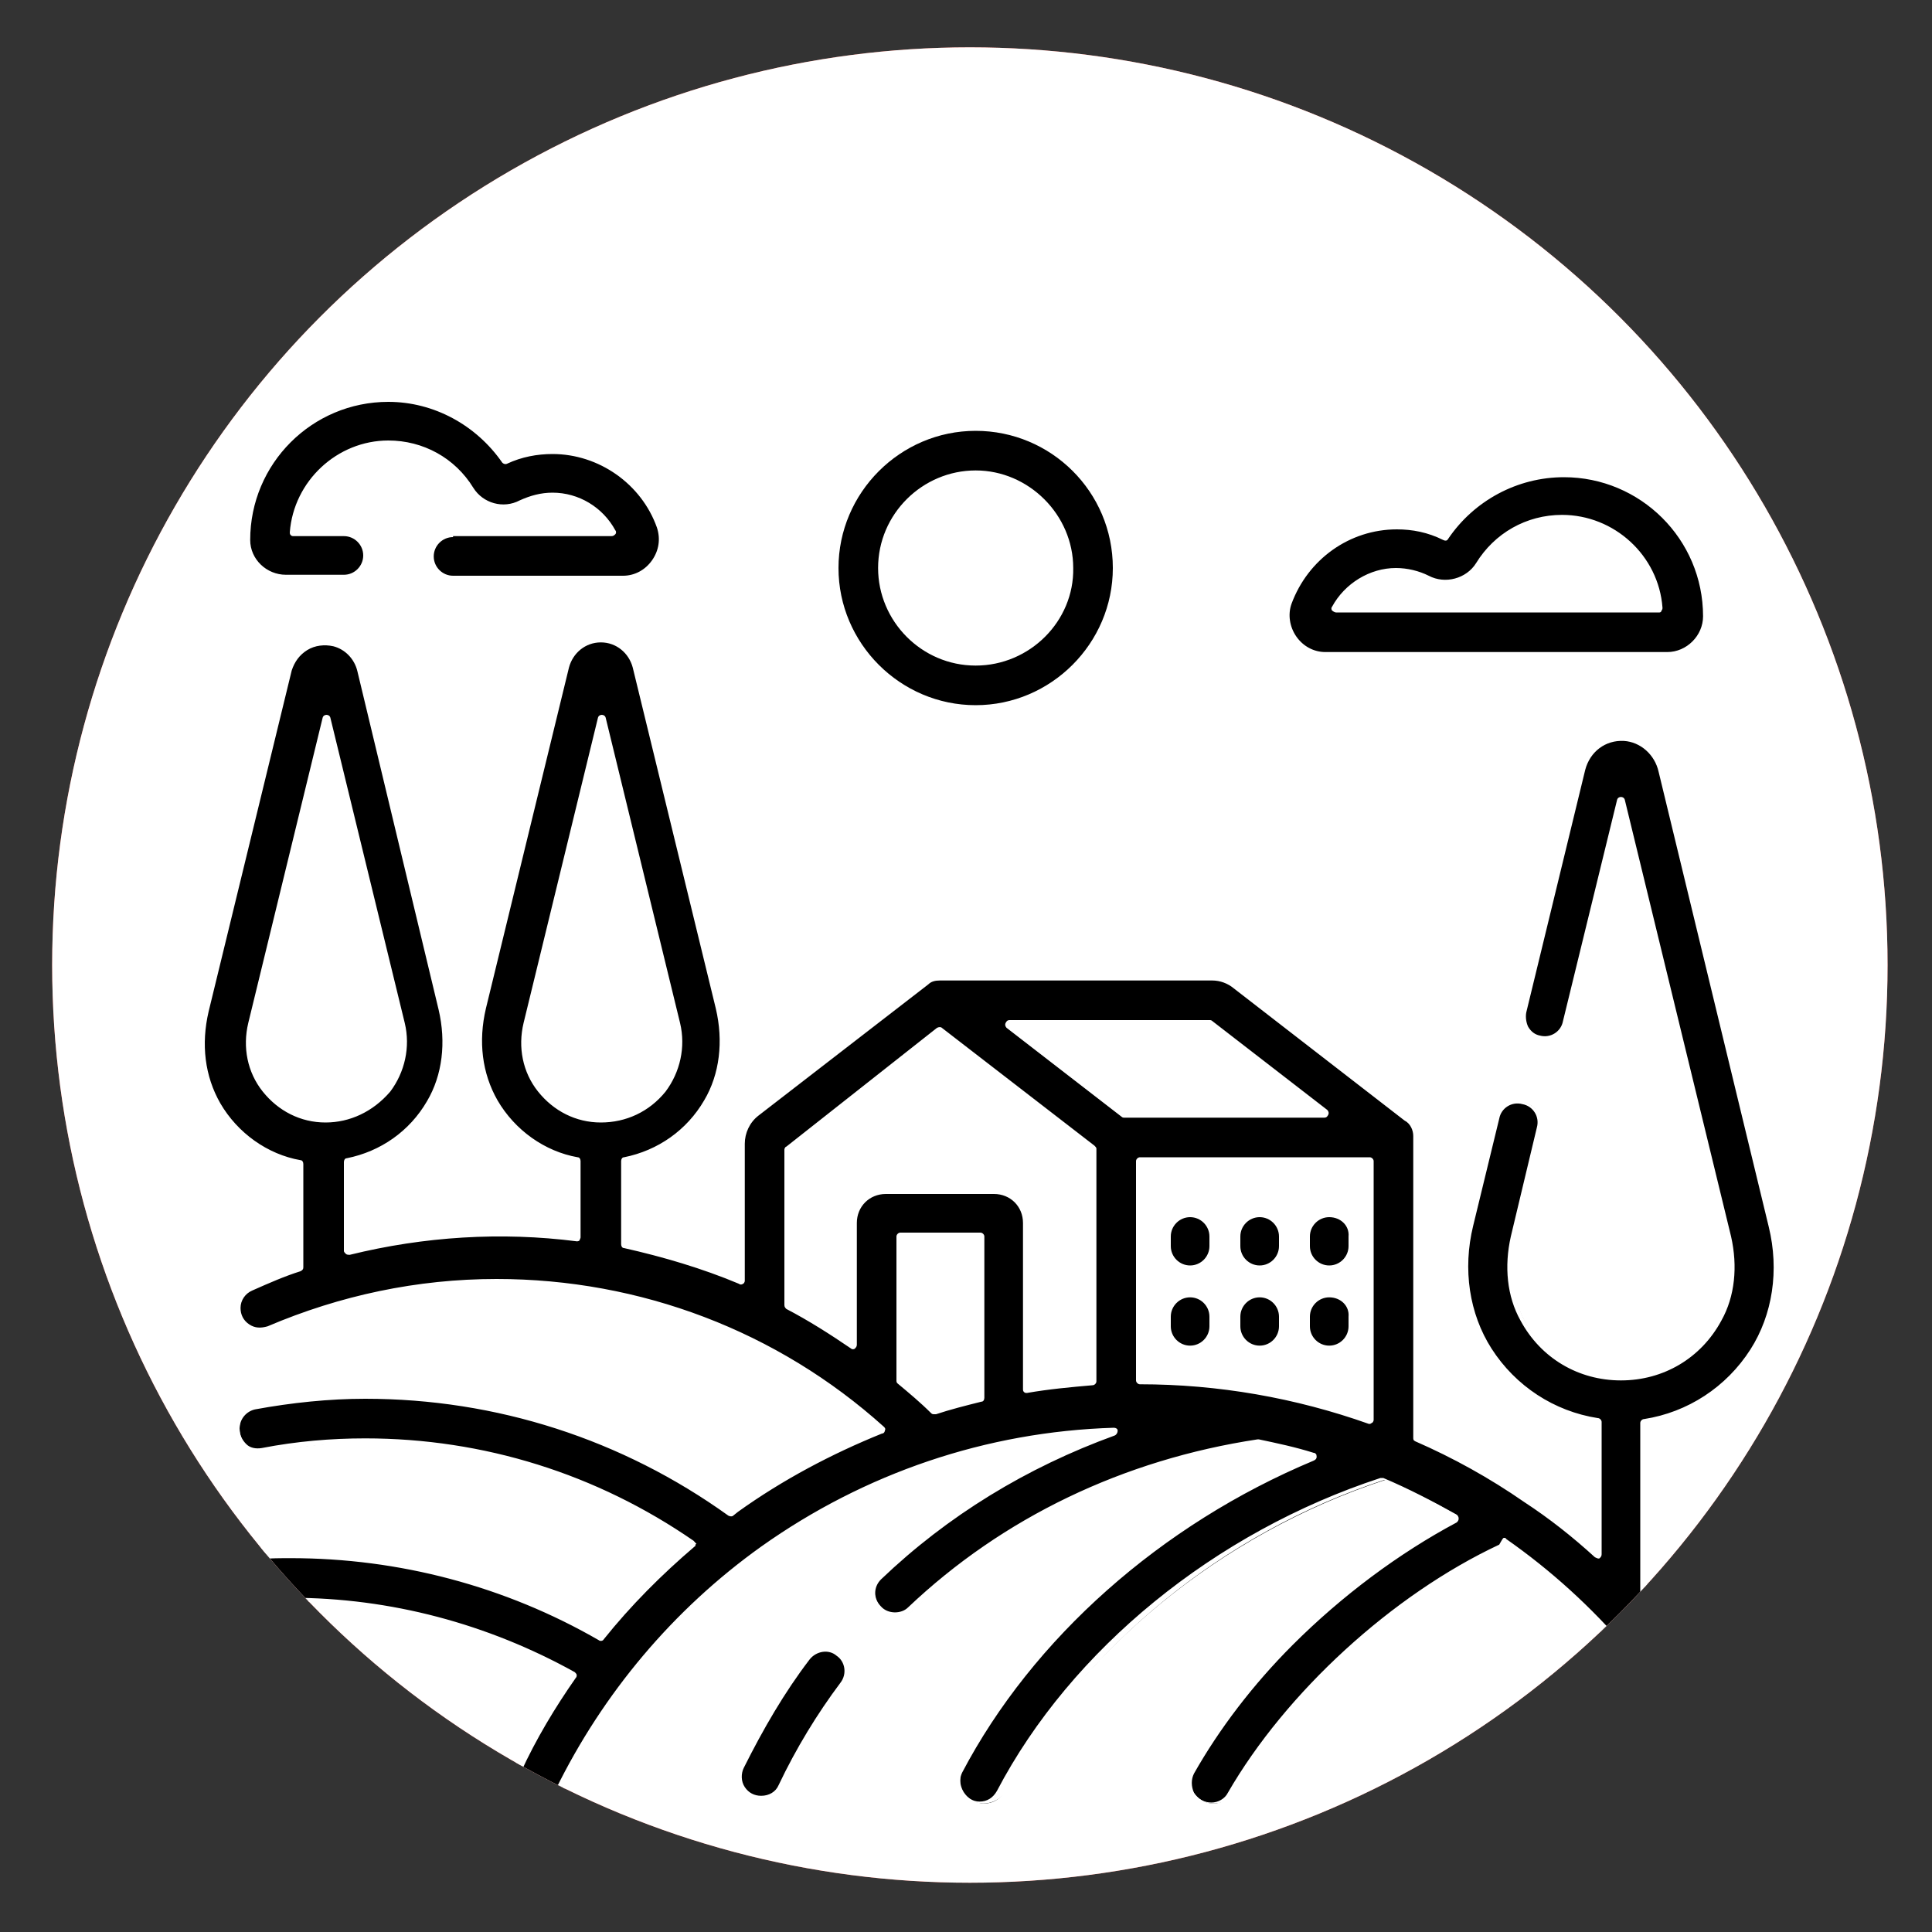 <?xml version="1.0" encoding="utf-8"?>
<!-- Generator: Adobe Illustrator 26.2.0, SVG Export Plug-In . SVG Version: 6.00 Build 0)  -->
<svg version="1.1" id="Livello_1" xmlns="http://www.w3.org/2000/svg" xmlns:xlink="http://www.w3.org/1999/xlink" x="0px" y="0px"
	 viewBox="0 0 200 200" style="enable-background:new 0 0 200 200;" xml:space="preserve">
<rect x="0" y="0" width="200" height="200" fill="#333333" stroke="none"/>
<style type="text/css">
	.st0{fill:#FFFFFF;}
	.st1{fill:#E65447;}
	.st2{clip-path:url(#SVGID_00000052064466174528383490000009701879630489904032_);}
</style>
<g>
	<g>
		<g>
			<circle class="st1" cx="100.4" cy="99.9" r="95"/>
		</g>
	</g>
	<g>
		<defs>
			<circle id="SVGID_1_" cx="100.4" cy="99.9" r="95"/>
		</defs>
		<use xlink:href="#SVGID_1_"  style="overflow:visible;fill:#FFFFFF;"/>
		<clipPath id="SVGID_00000132056111718311482200000007687851304238576018_">
			<use xlink:href="#SVGID_1_"  style="overflow:visible;"/>
		</clipPath>
		<g style="clip-path:url(#SVGID_00000132056111718311482200000007687851304238576018_);">
			<g>
				<g>
					<path d="M123.2,131.4c1.3,0,2.4-1.1,2.4-2.4v-1c0-1.3-1.1-2.4-2.4-2.4c-1.3,0-2.4,1.1-2.4,2.4v1
						C120.8,130.3,121.9,131.4,123.2,131.4z"/>
					<path class="st0" d="M123.2,131.8c-1.6,0-2.9-1.3-2.9-2.9v-1c0-1.6,1.3-2.9,2.9-2.9c1.6,0,2.9,1.3,2.9,2.9v1
						C126.1,130.5,124.8,131.8,123.2,131.8z M123.2,126c-1.1,0-2,0.9-2,2v1c0,1.1,0.9,2,2,2c1.1,0,2-0.9,2-2v-1
						C125.2,126.9,124.3,126,123.2,126z"/>
				</g>
				<g>
					<path d="M130.4,131.4c1.3,0,2.4-1.1,2.4-2.4v-1c0-1.3-1.1-2.4-2.4-2.4c-1.3,0-2.4,1.1-2.4,2.4v1
						C128,130.3,129.1,131.4,130.4,131.4z"/>
					<path class="st0" d="M130.4,131.8c-1.6,0-2.9-1.3-2.9-2.9v-1c0-1.6,1.3-2.9,2.9-2.9s2.9,1.3,2.9,2.9v1
						C133.3,130.5,132,131.8,130.4,131.8z M130.4,126c-1.1,0-2,0.9-2,2v1c0,1.1,0.9,2,2,2s2-0.9,2-2v-1
						C132.4,126.9,131.5,126,130.4,126z"/>
				</g>
				<g>
					<path d="M137.6,131.4c1.3,0,2.4-1.1,2.4-2.4v-1c0-1.3-1.1-2.4-2.4-2.4s-2.4,1.1-2.4,2.4v1C135.2,130.3,136.3,131.4,137.6,131.4
						z"/>
					<path class="st0" d="M137.6,131.8c-1.6,0-2.9-1.3-2.9-2.9v-1c0-1.6,1.3-2.9,2.9-2.9c1.6,0,2.9,1.3,2.9,2.9v1
						C140.5,130.5,139.2,131.8,137.6,131.8z M137.6,126c-1.1,0-2,0.9-2,2v1c0,1.1,0.9,2,2,2c1.1,0,2-0.9,2-2v-1
						C139.7,126.9,138.8,126,137.6,126z"/>
				</g>
				<g>
					<path d="M123.2,139.7c1.3,0,2.4-1.1,2.4-2.4v-1c0-1.3-1.1-2.4-2.4-2.4c-1.3,0-2.4,1.1-2.4,2.4v1
						C120.8,138.7,121.9,139.7,123.2,139.7z"/>
					<path class="st0" d="M123.2,140.2c-1.6,0-2.9-1.3-2.9-2.9v-1c0-1.6,1.3-2.9,2.9-2.9c1.6,0,2.9,1.3,2.9,2.9v1
						C126.1,138.9,124.8,140.2,123.2,140.2z M123.2,134.3c-1.1,0-2,0.9-2,2v1c0,1.1,0.9,2,2,2c1.1,0,2-0.9,2-2v-1
						C125.2,135.2,124.3,134.3,123.2,134.3z"/>
				</g>
				<g>
					<path d="M130.4,139.7c1.3,0,2.4-1.1,2.4-2.4v-1c0-1.3-1.1-2.4-2.4-2.4c-1.3,0-2.4,1.1-2.4,2.4v1
						C128,138.7,129.1,139.7,130.4,139.7z"/>
					<path class="st0" d="M130.4,140.2c-1.6,0-2.9-1.3-2.9-2.9v-1c0-1.6,1.3-2.9,2.9-2.9s2.9,1.3,2.9,2.9v1
						C133.3,138.9,132,140.2,130.4,140.2z M130.4,134.3c-1.1,0-2,0.9-2,2v1c0,1.1,0.9,2,2,2s2-0.9,2-2v-1
						C132.4,135.2,131.5,134.3,130.4,134.3z"/>
				</g>
				<g>
					<path d="M137.6,139.7c1.3,0,2.4-1.1,2.4-2.4v-1c0-1.3-1.1-2.4-2.4-2.4s-2.4,1.1-2.4,2.4v1C135.2,138.7,136.3,139.7,137.6,139.7
						z"/>
					<path class="st0" d="M137.6,140.2c-1.6,0-2.9-1.3-2.9-2.9v-1c0-1.6,1.3-2.9,2.9-2.9c1.6,0,2.9,1.3,2.9,2.9v1
						C140.5,138.9,139.2,140.2,137.6,140.2z M137.6,134.3c-1.1,0-2,0.9-2,2v1c0,1.1,0.9,2,2,2c1.1,0,2-0.9,2-2v-1
						C139.7,135.2,138.8,134.3,137.6,134.3z"/>
				</g>
				<g>
					<path d="M83.5,171.6c-2.6,3.5-4.9,7.3-6.8,11.3c-0.8,1.6,0.4,3.5,2.2,3.5h0c0.9,0,1.8-0.5,2.2-1.4c1.8-3.7,3.9-7.2,6.3-10.5
						c0.8-1.1,0.6-2.6-0.5-3.4C85.8,170.3,84.3,170.5,83.5,171.6z"/>
					<path class="st0" d="M78.9,186.8c-1,0-1.9-0.5-2.4-1.3c-0.5-0.8-0.6-1.9-0.2-2.8c2-4.1,4.3-7.9,6.8-11.4l0,0
						c0.9-1.3,2.7-1.5,4-0.6c0.6,0.5,1,1.1,1.1,1.9c0.1,0.8-0.1,1.5-0.5,2.1c-2.4,3.2-4.5,6.7-6.3,10.5
						C81,186.2,80,186.8,78.9,186.8z M83.8,171.8c-2.6,3.4-4.8,7.2-6.8,11.2c-0.3,0.6-0.3,1.4,0.1,2c0.4,0.6,1,0.9,1.7,0.9
						c0.8,0,1.5-0.4,1.8-1.1c1.8-3.8,4-7.4,6.4-10.6c0.7-0.9,0.5-2.2-0.4-2.8C85.8,170.7,84.5,170.9,83.8,171.8L83.8,171.8z"/>
				</g>
				<g>
					<path d="M170.2,165.9v-18.5c4.6-0.7,8.7-3.3,11.3-7.4c2.4-3.8,3-8.6,1.9-13L172,80c-0.5-1.9-2.1-3.4-4-3.5
						c-2.1-0.1-3.9,1.2-4.4,3.3l-6.1,25.1c-0.3,1.3,0.5,2.6,1.8,2.9c1.3,0.3,2.6-0.5,2.9-1.8l5.6-22.9l11,45.2
						c0.7,2.8,0.4,5.9-1,8.4c-2.1,3.8-5.9,6-10,6c-4.2,0-8-2.2-10-6c-1.4-2.6-1.6-5.6-1-8.4l2.7-11.3c0.3-1.3-0.5-2.6-1.8-2.9
						c-1.3-0.3-2.6,0.5-2.9,1.8l-2.7,11.1c-1.1,4.4-0.5,9.2,1.9,13c2.6,4.1,6.7,6.7,11.3,7.4v13.7c-2.3-2.1-4.7-4-7.3-5.8
						c-3.6-2.5-7.4-4.6-11.4-6.4v-31.2c0-0.8-0.4-1.5-1-2L127.9,102c-0.7-0.6-1.6-0.8-2.5-0.8H97.3c-0.5,0-1.1,0.2-1.5,0.5
						l-17.6,13.6c-1,0.8-1.6,1.9-1.6,3.2v14.2c-3.9-1.6-7.9-2.9-12-3.7v-8.6c3.6-0.7,6.7-2.8,8.6-6.1c1.7-2.9,2.1-6.5,1.3-9.8
						l-8.6-35.3c-0.4-1.7-2-2.9-3.7-2.9h0c-1.8,0-3.3,1.2-3.7,2.9l-8.6,35.3c-0.8,3.3-0.5,6.8,1.3,9.8c1.9,3.3,5.1,5.4,8.6,6.1v7.9
						c-2.7-0.3-5.4-0.5-8.1-0.5c-5.2,0-10.5,0.6-15.6,1.9v-9.2c3.6-0.7,6.7-2.8,8.6-6.1c1.7-2.9,2.1-6.5,1.3-9.8l-8.5-35.2
						c-0.3-1.4-1.4-2.6-2.8-3c-2.2-0.5-4.2,0.8-4.7,2.8l-8.6,35.3c-0.8,3.3-0.5,6.8,1.3,9.8c1.9,3.3,5.1,5.4,8.6,6.1v10.7
						c-1.7,0.6-3.4,1.2-5.1,2c-0.9,0.4-1.4,1.3-1.4,2.2v0c0,1.7,1.8,2.9,3.3,2.2c7.4-3.2,15.3-4.8,23.6-4.8
						c14.9,0,28.9,5.4,39.8,15.2c-5.3,2.1-10.3,4.8-15,8.2c-0.2,0.1-0.3,0.2-0.5,0.4c-11.1-8-24.1-12.2-37.8-12.2
						c-3.9,0-7.7,0.4-11.5,1.1c-1.1,0.2-1.9,1.2-1.9,2.4v0.1c0,1.5,1.3,2.6,2.8,2.4c3.5-0.6,7.1-1,10.7-1c12.2,0,23.8,3.6,33.8,10.5
						c-3.5,2.9-6.6,6.1-9.5,9.6c-9.8-5.6-20.8-8.6-32.1-8.6c-1.1,0-2.2,0-3.4,0.1c-1.3,0.1-2.3,1.1-2.3,2.4l0,0
						c0,1.3,1.1,2.4,2.4,2.4l3.2,0c10.3,0,20.3,2.6,29.2,7.6c-2.2,3.1-4.1,6.4-5.8,9.8c-0.8,1.6,0.4,3.5,2.2,3.5h0
						c0.9,0,1.8-0.5,2.2-1.4c4.8-9.9,12-18.5,21.1-25c10.7-7.6,23.2-11.8,36.3-12.2c-9.1,3.3-17.4,8.4-24.3,15c-1,0.9-1,2.5-0.1,3.4
						c0.5,0.5,1.1,0.8,1.8,0.8c0.6,0,1.2-0.2,1.7-0.7c9.7-9.3,22.1-15.2,36-17.3c1.9,0.4,3.8,0.8,5.6,1.4
						c-15.8,6.6-29.3,18.6-36.6,32.5c-0.9,1.6,0.3,3.6,2.2,3.6h0c0.9,0,1.7-0.5,2.1-1.3c7.6-14.4,22.3-26.6,39.4-32.2
						c2.6,1.1,5.1,2.3,7.5,3.7c-6,3.2-11.9,7.6-17.1,12.8c-4.2,4.2-7.7,8.8-10.3,13.4c-0.9,1.6,0.3,3.6,2.1,3.6h0
						c0.9,0,1.7-0.5,2.1-1.2c5.9-10.3,16.6-20.3,27.9-25.5c9.3,6.5,16.7,15.2,21.6,25.4c0.4,0.8,1.2,1.4,2.2,1.4h0
						c1.8,0,3-1.9,2.2-3.5C178.7,176.7,174.8,171,170.2,165.9z M27.5,112.8c-1.5-1.9-2-4.4-1.5-6.7l7.7-31.6l7.7,31.6
						c0.6,2.4,0,4.8-1.5,6.7c-1.5,1.9-3.8,3-6.2,3S29,114.7,27.5,112.8z M56,112.8c-1.5-1.9-2-4.4-1.5-6.7l7.7-31.6l7.7,31.6
						c0.6,2.4,0,4.8-1.5,6.7c-1.5,1.9-3.8,3-6.2,3C59.8,115.8,57.5,114.7,56,112.8z M101.4,144.7c-1.6,0.4-3.2,0.8-4.8,1.3
						c-1.1-1.1-2.3-2.2-3.5-3.2V128h8.3V144.7z M113.1,143c-2.3,0.1-4.5,0.4-6.8,0.8v-17.2c0-1.9-1.5-3.4-3.4-3.4H91.7
						c-1.9,0-3.4,1.5-3.4,3.4v12.6c-2.2-1.5-4.4-2.9-6.8-4.1v-16.1l15.8-12.2l15.8,12.2V143z M104.4,106.1h20.7l11.9,9.2h-20.7
						L104.4,106.1z M141.8,147c-7.6-2.7-15.6-4.1-23.8-4.1v-22.7h23.8V147z"/>
					<path class="st0" d="M179.5,186.8c-1.1,0-2.1-0.6-2.6-1.6c-4.9-10-12.2-18.7-21.3-25.1c-10.9,5.1-21.7,15-27.5,25.2
						c-0.5,0.9-1.4,1.4-2.5,1.4c-1,0-2-0.5-2.5-1.4c-0.5-0.9-0.5-1.9,0-2.8c2.6-4.6,6.2-9.3,10.4-13.5c5-5,10.6-9.3,16.5-12.5
						c-2.1-1.2-4.4-2.3-6.7-3.3c-16.8,5.5-31.4,17.5-39,32c-0.5,0.9-1.5,1.5-2.5,1.5c-1,0-1.9-0.5-2.5-1.4c-0.5-0.9-0.6-1.9-0.1-2.8
						c7.3-13.8,20.2-25.4,35.7-32.2c-1.4-0.4-2.9-0.7-4.4-1c-13.7,2.1-26.1,8-35.7,17.2c-1.1,1.1-3,1-4-0.1c-0.5-0.5-0.8-1.3-0.8-2
						c0-0.8,0.3-1.5,0.9-2c6.3-6.1,13.7-10.8,22-14.1c-12,0.9-23.5,5-33.4,12c-8.9,6.4-16.2,15-21,24.8c-0.5,1-1.5,1.6-2.6,1.6
						c-1,0-1.9-0.5-2.4-1.3c-0.5-0.8-0.6-1.9-0.2-2.8c1.6-3.4,3.5-6.5,5.5-9.5c-8.7-4.8-18.6-7.3-28.6-7.3l-3.2,0c0,0,0,0,0,0
						c-0.7,0-1.4-0.3-2-0.8c-0.5-0.5-0.8-1.2-0.8-2c0-1.5,1.2-2.7,2.7-2.8c1.2-0.1,2.3-0.1,3.4-0.1c11.2,0,22.3,2.9,32,8.4
						c2.7-3.2,5.7-6.3,8.9-9c-9.8-6.6-21.2-10.1-33.1-10.1c-3.5,0-7,0.3-10.6,1c-0.8,0.1-1.6-0.1-2.3-0.6c-0.7-0.5-1-1.3-1-2.2
						c0-1.4,1-2.6,2.3-2.8c3.9-0.7,7.8-1.1,11.6-1.1c13.7,0,26.7,4.2,37.8,12.1l0.2-0.2c4.5-3.2,9.4-5.9,14.4-8
						C79.9,138.3,66.1,133,51.7,133c-8.1,0-16,1.6-23.4,4.8c-0.9,0.4-1.9,0.3-2.6-0.2c-0.8-0.5-1.3-1.4-1.3-2.4
						c0-1.1,0.7-2.2,1.7-2.6c1.7-0.8,3.3-1.4,4.8-1.9v-10c-3.6-0.8-6.7-3.1-8.6-6.3c-1.7-2.9-2.2-6.5-1.3-10.1l8.6-35.3
						c0.3-1.1,1-2,1.9-2.6c1-0.6,2.1-0.8,3.3-0.5c1.5,0.4,2.7,1.6,3.1,3.3l8.5,35.2c0.9,3.6,0.4,7.2-1.3,10.1
						c-1.9,3.2-5,5.5-8.6,6.3v8.4c7.5-1.8,15.2-2.2,22.8-1.3v-7c-3.6-0.8-6.7-3.1-8.6-6.3c-1.7-2.9-2.2-6.5-1.3-10.1l8.6-35.3
						c0.5-1.9,2.2-3.3,4.1-3.3c2,0,3.7,1.3,4.1,3.3l8.6,35.3c0.9,3.6,0.4,7.2-1.3,10.1c-1.9,3.2-5,5.5-8.6,6.3v8
						c3.8,0.8,7.6,1.9,11.2,3.4v-13.6c0-1.4,0.6-2.7,1.7-3.5l17.6-13.6c0.5-0.4,1.1-0.6,1.7-0.6h28.1c1,0,2,0.3,2.7,0.9l17.7,13.7
						c0.7,0.5,1.2,1.4,1.2,2.3v31c3.9,1.8,7.7,3.9,11.2,6.3c2.3,1.6,4.6,3.3,6.7,5.2v-12.4c-4.6-0.8-8.7-3.5-11.2-7.5
						c-2.4-3.8-3.1-8.6-2-13.3l2.7-11.1c0.4-1.5,1.9-2.5,3.4-2.1c1.5,0.4,2.5,1.9,2.1,3.4l-2.7,11.3c-0.7,2.9-0.4,5.8,0.9,8.1
						c2,3.6,5.6,5.8,9.7,5.8c4.1,0,7.7-2.2,9.7-5.8c1.3-2.4,1.6-5.2,0.9-8.1l-10.6-43.6l-5.2,21.3c-0.4,1.5-1.9,2.5-3.4,2.1
						c-0.7-0.2-1.4-0.6-1.8-1.3s-0.5-1.4-0.3-2.2l6.1-25.1c0.5-2.2,2.5-3.7,4.9-3.6c2.1,0.1,3.9,1.7,4.4,3.8l11.4,47.1
						c1.1,4.7,0.4,9.6-2,13.3c-2.5,4-6.6,6.7-11.2,7.5v18c4.6,5.1,8.5,10.8,11.5,16.9c0.4,0.9,0.4,1.9-0.2,2.8
						C181.4,186.3,180.5,186.8,179.5,186.8z M155.7,159.2c0.1,0,0.2,0,0.2,0.1c9.3,6.5,16.8,15.3,21.8,25.5c0.3,0.7,1,1.1,1.8,1.1
						c0.7,0,1.4-0.4,1.7-0.9c0.4-0.6,0.4-1.3,0.1-2c-3-6.2-6.8-11.8-11.4-16.9c-0.1-0.1-0.1-0.2-0.1-0.3v-18.5
						c0-0.2,0.2-0.4,0.4-0.4c4.5-0.7,8.5-3.3,11-7.2c2.3-3.6,3-8.2,1.9-12.7l-11.4-47.1c-0.4-1.8-1.9-3.1-3.6-3.2
						c-1.9-0.1-3.5,1.1-4,3l-6.1,25.1c-0.1,0.5,0,1.1,0.2,1.5c0.3,0.5,0.7,0.8,1.2,0.9c1.1,0.3,2.2-0.4,2.4-1.5l5.6-22.9
						c0.1-0.4,0.7-0.4,0.8,0l11,45.2c0.7,3.1,0.4,6.2-1,8.7c-2.1,3.9-6,6.2-10.4,6.2c-4.4,0-8.3-2.3-10.4-6.2
						c-1.4-2.5-1.7-5.6-1-8.7l2.7-11.3c0.3-1.1-0.4-2.2-1.5-2.4c-1.1-0.3-2.2,0.4-2.4,1.5l-2.7,11.1c-1.1,4.5-0.4,9.1,1.9,12.7
						c2.5,3.9,6.5,6.5,11,7.2c0.2,0,0.4,0.2,0.4,0.4v13.7c0,0.2-0.1,0.3-0.2,0.4c-0.1,0.1-0.3,0-0.5-0.1c-2.3-2.1-4.7-4-7.3-5.7
						c-3.6-2.5-7.4-4.6-11.3-6.3c-0.2-0.1-0.2-0.2-0.2-0.4v-31.2c0-0.6-0.3-1.3-0.9-1.6l-17.7-13.7c-0.6-0.5-1.4-0.8-2.2-0.8H97.3
						c-0.5,0-0.9,0.1-1.2,0.4l-17.6,13.6c-0.9,0.7-1.4,1.8-1.4,2.9v14.2c0,0.1-0.1,0.3-0.2,0.3c-0.1,0.1-0.3,0.1-0.4,0
						c-3.8-1.6-7.9-2.8-11.9-3.7c-0.2,0-0.3-0.2-0.3-0.4v-8.6c0-0.2,0.1-0.4,0.3-0.4c3.5-0.7,6.5-2.8,8.3-5.9c1.6-2.7,2-6.1,1.2-9.5
						l-8.6-35.3c-0.4-1.5-1.7-2.6-3.3-2.6c-1.6,0-2.9,1.1-3.3,2.6l-8.6,35.3c-0.8,3.4-0.4,6.7,1.2,9.5c1.8,3.1,4.9,5.3,8.3,5.9
						c0.2,0,0.3,0.2,0.3,0.4v7.9c0,0.1-0.1,0.2-0.1,0.3c-0.1,0.1-0.2,0.1-0.3,0.1c-7.8-1-15.8-0.5-23.5,1.4c-0.1,0-0.3,0-0.4-0.1
						c-0.1-0.1-0.2-0.2-0.2-0.3v-9.2c0-0.2,0.1-0.4,0.3-0.4c3.5-0.7,6.5-2.8,8.3-5.9c1.6-2.7,2-6.1,1.2-9.5L37,69.5
						c-0.3-1.3-1.3-2.3-2.5-2.6c-0.9-0.2-1.9-0.1-2.7,0.4c-0.8,0.5-1.3,1.2-1.6,2.1l-8.6,35.3c-0.8,3.4-0.4,6.7,1.2,9.5
						c1.8,3.1,4.9,5.3,8.3,5.9c0.2,0,0.3,0.2,0.3,0.4v10.7c0,0.2-0.1,0.3-0.3,0.4c-1.6,0.5-3.2,1.2-5,2c-0.7,0.3-1.2,1-1.2,1.8
						c0,0.7,0.3,1.3,0.9,1.7c0.6,0.4,1.2,0.4,1.9,0.2c7.5-3.2,15.5-4.9,23.7-4.9c14.9,0,29.1,5.4,40.1,15.3c0.1,0.1,0.2,0.2,0.1,0.4
						c0,0.1-0.1,0.3-0.3,0.3c-5.2,2.1-10.3,4.8-14.9,8.1l-0.5,0.4c-0.1,0.1-0.3,0.1-0.5,0c-11-7.9-24-12.1-37.6-12.1
						c-3.7,0-7.6,0.4-11.4,1.1c-0.9,0.2-1.6,1-1.6,2c0,0.7,0.3,1.2,0.7,1.6c0.4,0.4,1,0.5,1.6,0.4c3.6-0.7,7.2-1,10.7-1
						c12.3,0,24,3.7,34,10.6c0.1,0.1,0.2,0.2,0.2,0.3c0,0.1,0,0.3-0.1,0.3c-3.4,2.9-6.6,6.1-9.4,9.6c-0.1,0.2-0.4,0.2-0.5,0.1
						c-9.7-5.6-20.7-8.5-31.9-8.5c-1,0-2.1,0-3.3,0.1c-1.1,0.1-1.9,0.9-1.9,2c0,0.5,0.2,1,0.6,1.4c0.4,0.4,0.9,0.6,1.4,0.6l3.2,0
						c10.3,0,20.4,2.7,29.4,7.7c0.1,0.1,0.2,0.2,0.2,0.3c0,0.1,0,0.2-0.1,0.3c-2.1,3-4.1,6.3-5.7,9.8c-0.3,0.6-0.3,1.4,0.1,2
						c0.4,0.6,1,0.9,1.7,0.9c0.8,0,1.5-0.4,1.8-1.1c4.9-10,12.2-18.7,21.3-25.2c10.7-7.6,23.3-11.9,36.5-12.3c0.2,0,0.4,0.1,0.4,0.3
						c0,0.2-0.1,0.4-0.3,0.5c-9.1,3.3-17.3,8.3-24.2,14.9c-0.4,0.4-0.6,0.9-0.6,1.4c0,0.5,0.2,1,0.6,1.4c0.7,0.8,2.1,0.8,2.8,0.1
						c9.8-9.3,22.3-15.3,36.2-17.4c0,0,0.1,0,0.1,0c1.9,0.4,3.8,0.8,5.7,1.4c0.2,0,0.3,0.2,0.3,0.4c0,0.2-0.1,0.3-0.3,0.4
						c-15.8,6.6-29.1,18.4-36.4,32.3c-0.3,0.6-0.3,1.4,0.1,2c0.4,0.6,1,1,1.7,1c0.8,0,1.4-0.4,1.8-1.1c7.7-14.7,22.6-26.8,39.7-32.4
						c0.1,0,0.2,0,0.3,0c2.6,1.1,5.1,2.4,7.6,3.8c0.1,0.1,0.2,0.2,0.2,0.4c0,0.2-0.1,0.3-0.2,0.4c-6,3.2-11.9,7.6-17,12.7
						c-4.1,4.1-7.6,8.7-10.2,13.3c-0.3,0.6-0.3,1.3,0,2c0.4,0.6,1,1,1.8,1c0.7,0,1.4-0.4,1.7-1c6-10.4,17-20.5,28.1-25.7
						C155.6,159.2,155.6,159.2,155.7,159.2z M141.8,147.4c0,0-0.1,0-0.1,0c-7.6-2.7-15.6-4.1-23.7-4.1c-0.2,0-0.4-0.2-0.4-0.4v-22.7
						c0-0.2,0.2-0.4,0.4-0.4h23.8c0.2,0,0.4,0.2,0.4,0.4V147c0,0.1-0.1,0.3-0.2,0.3C141.9,147.4,141.8,147.4,141.8,147.4z
						 M118.4,142.4c7.9,0.1,15.6,1.4,23,4v-25.8h-23V142.4z M96.7,146.4c-0.1,0-0.2,0-0.3-0.1c-1.1-1.1-2.3-2.1-3.5-3.1
						c-0.1-0.1-0.1-0.2-0.1-0.3V128c0-0.2,0.2-0.4,0.4-0.4h8.3c0.2,0,0.4,0.2,0.4,0.4v16.7c0,0.2-0.1,0.4-0.3,0.4
						c-1.6,0.4-3.2,0.8-4.7,1.3C96.8,146.4,96.7,146.4,96.7,146.4z M93.6,142.7c1.1,0.9,2.2,1.9,3.2,2.9c1.4-0.4,2.8-0.8,4.2-1.1
						v-16h-7.4V142.7z M101.4,144.7L101.4,144.7L101.4,144.7z M106.3,144.2c-0.1,0-0.2,0-0.3-0.1c-0.1-0.1-0.1-0.2-0.1-0.3v-17.2
						c0-1.7-1.3-3-3-3H91.7c-1.7,0-3,1.3-3,3v12.6c0,0.2-0.1,0.3-0.2,0.4c-0.1,0.1-0.3,0.1-0.4,0c-2.2-1.5-4.4-2.9-6.7-4.1
						c-0.1-0.1-0.2-0.2-0.2-0.4v-16.1c0-0.1,0.1-0.3,0.2-0.3L97,106.4c0.2-0.1,0.4-0.1,0.5,0l15.8,12.2c0.1,0.1,0.2,0.2,0.2,0.3V143
						c0,0.2-0.2,0.4-0.4,0.4C110.8,143.6,108.6,143.8,106.3,144.2C106.3,144.2,106.3,144.2,106.3,144.2z M91.7,122.8h11.2
						c2.1,0,3.8,1.7,3.8,3.8v16.7c1.9-0.3,3.9-0.5,5.9-0.7v-23.5l-15.3-11.9L82,119.1v15.7c2,1.1,4,2.3,5.9,3.6v-11.8
						C87.9,124.5,89.6,122.8,91.7,122.8z M113.1,143L113.1,143L113.1,143z M62.2,116.2c-2.6,0-4.9-1.2-6.5-3.2c0,0,0,0,0,0
						c-1.6-2-2.1-4.6-1.5-7.1l7.7-31.6c0.1-0.4,0.7-0.4,0.8,0l7.7,31.6c0.6,2.5,0,5.1-1.5,7.1C67.2,115.1,64.8,116.2,62.2,116.2z
						 M56.3,112.5c1.4,1.8,3.6,2.9,5.9,2.9c2.3,0,4.5-1,5.9-2.9c1.4-1.8,1.9-4.1,1.4-6.4l-7.3-29.9L55,106.1
						C54.4,108.4,54.9,110.7,56.3,112.5L56.3,112.5z M33.7,116.2c-2.6,0-4.9-1.2-6.5-3.2c-1.6-2-2.1-4.6-1.5-7.1l7.7-31.6
						c0.1-0.4,0.7-0.4,0.8,0l7.7,31.6c0.6,2.5,0,5.1-1.5,7.1C38.6,115.1,36.2,116.2,33.7,116.2z M33.7,76.2l-7.3,29.9
						c-0.5,2.2,0,4.6,1.4,6.4c1.4,1.8,3.6,2.9,5.9,2.9s4.5-1,5.9-2.9c1.4-1.8,1.9-4.1,1.4-6.4L33.7,76.2z M137.1,115.7h-20.7
						c-0.1,0-0.2,0-0.3-0.1l-11.9-9.2c-0.1-0.1-0.2-0.3-0.1-0.5c0.1-0.2,0.2-0.3,0.4-0.3h20.7c0.1,0,0.2,0,0.3,0.1l11.9,9.2
						c0.1,0.1,0.2,0.3,0.1,0.5C137.4,115.6,137.3,115.7,137.1,115.7z M116.5,114.9h19.4l-10.8-8.4h-19.4L116.5,114.9z"/>
				</g>
				<g>
					<path d="M101,73.3c8,0,14.6-6.5,14.6-14.6s-6.5-14.6-14.6-14.6s-14.6,6.5-14.6,14.6S93,73.3,101,73.3z M101,49
						c5.4,0,9.7,4.4,9.7,9.7s-4.4,9.7-9.7,9.7c-5.4,0-9.7-4.4-9.7-9.7S95.7,49,101,49z"/>
					<path class="st0" d="M101,73.8c-8.3,0-15-6.7-15-15s6.7-15,15-15s15,6.7,15,15S109.3,73.8,101,73.8z M101,44.6
						c-7.8,0-14.2,6.4-14.2,14.2c0,7.8,6.4,14.2,14.2,14.2c7.8,0,14.2-6.4,14.2-14.2C115.2,50.9,108.8,44.6,101,44.6z M101,68.9
						c-5.6,0-10.1-4.6-10.1-10.1c0-5.6,4.6-10.1,10.1-10.1s10.1,4.6,10.1,10.1C111.2,64.3,106.6,68.9,101,68.9z M101,49.4
						c-5.1,0-9.3,4.2-9.3,9.3s4.2,9.3,9.3,9.3c5.1,0,9.3-4.2,9.3-9.3S106.2,49.4,101,49.4z"/>
				</g>
				<g>
					<path d="M137.2,67.8h35.4c2.3,0,4.1-1.8,4.1-4.1c0-8.2-6.7-14.9-14.9-14.9c-5,0-9.5,2.4-12.3,6.5c-1.5-0.7-3.2-1-4.9-1
						c-5,0-9.6,3.2-11.3,7.9c-0.5,1.3-0.3,2.7,0.5,3.8C134.6,67.2,135.8,67.8,137.2,67.8L137.2,67.8z M144.6,59.2
						c1.1,0,2.2,0.3,3.3,0.8c1.9,1,4.3,0.3,5.4-1.5c1.8-3,5-4.8,8.5-4.8c5.3,0,9.6,4.1,10,9.2h-33.5
						C139.5,60.7,141.9,59.2,144.6,59.2L144.6,59.2z"/>
					<path class="st0" d="M172.5,68.2h-35.4c-1.5,0-2.9-0.7-3.7-1.9c-0.9-1.2-1.1-2.8-0.6-4.2c1.8-4.9,6.5-8.2,11.7-8.2
						c1.6,0,3.2,0.3,4.7,0.9c2.9-4,7.5-6.4,12.5-6.4c8.4,0,15.3,6.9,15.3,15.3C177.1,66.2,175,68.2,172.5,68.2z M144.6,54.8
						c-4.9,0-9.2,3.1-10.9,7.7c-0.4,1.1-0.2,2.4,0.5,3.4c0.7,1,1.8,1.6,3,1.6h35.4c2,0,3.7-1.7,3.7-3.7c0-8-6.5-14.4-14.4-14.4
						c-4.8,0-9.3,2.4-12,6.4c-0.1,0.2-0.3,0.2-0.5,0.1C147.8,55.1,146.2,54.8,144.6,54.8z M171.8,63.4h-33.5c-0.1,0-0.3-0.1-0.4-0.2
						c-0.1-0.1-0.1-0.3,0-0.4c1.3-2.4,3.9-4,6.6-4c1.2,0,2.4,0.3,3.4,0.8c1.7,0.9,3.9,0.3,4.9-1.3c1.9-3.1,5.2-5,8.9-5
						c5.4,0,10,4.2,10.4,9.6c0,0.1,0,0.2-0.1,0.3C172,63.3,171.9,63.4,171.8,63.4z M139,62.5h32.2c-0.6-4.7-4.7-8.4-9.5-8.4
						c-3.4,0-6.4,1.7-8.2,4.6c-1.2,2-3.9,2.7-6,1.6c-1-0.5-2-0.7-3.1-0.7C142.3,59.6,140.3,60.7,139,62.5z"/>
				</g>
				<g>
					<path d="M29.5,60h6c1.3,0,2.4-1.1,2.4-2.4c0-1.3-1.1-2.4-2.4-2.4h-5.2c0.4-5.1,4.7-9.1,9.8-9.1c3.5,0,6.6,1.8,8.4,4.7
						c1.1,1.8,3.5,2.5,5.4,1.5c1-0.5,2.1-0.8,3.2-0.8c2.6,0,4.9,1.4,6.2,3.6H46.9c-1.3,0-2.4,1.1-2.4,2.4c0,1.3,1.1,2.4,2.4,2.4
						h17.6c1.3,0,2.6-0.6,3.3-1.7c0.8-1.1,1-2.5,0.5-3.8c-1.7-4.7-6.2-7.9-11.2-7.9c-1.7,0-3.3,0.4-4.8,1c-2.7-4.1-7.3-6.5-12.2-6.5
						c-8.1,0-14.7,6.6-14.7,14.7C25.4,58.2,27.2,60,29.5,60z"/>
					<path class="st0" d="M64.5,60.5H46.9c-1.6,0-2.9-1.3-2.9-2.9c0-1.6,1.3-2.9,2.9-2.9h15.7C61.3,53,59.3,52,57.1,52
						c-1.1,0-2.1,0.2-3,0.7C52,53.8,49.4,53,48.2,51c-1.7-2.8-4.7-4.5-8.1-4.5c-4.7,0-8.8,3.6-9.4,8.2h4.8c1.6,0,2.9,1.3,2.9,2.9
						s-1.3,2.9-2.9,2.9h-6c-2.5,0-4.5-2-4.5-4.5c0-8.4,6.8-15.2,15.1-15.2c4.9,0,9.5,2.4,12.3,6.4c1.5-0.6,3.1-0.9,4.7-0.9
						c5.2,0,9.8,3.3,11.6,8.1c0.5,1.4,0.3,2.9-0.6,4.1C67.3,59.7,65.9,60.5,64.5,60.5z M46.9,55.6c-1.1,0-2,0.9-2,2c0,1.1,0.9,2,2,2
						h17.6c1.2,0,2.3-0.6,3-1.6c0.7-1,0.9-2.2,0.5-3.4c-1.6-4.5-6-7.6-10.8-7.6c-1.6,0-3.2,0.3-4.7,1c-0.2,0.1-0.4,0-0.5-0.1
						c-2.7-3.9-7.1-6.3-11.8-6.3c-7.9,0-14.3,6.4-14.3,14.3c0,2,1.7,3.6,3.7,3.6h6c1.1,0,2-0.9,2-2s-0.9-2-2-2h-5.2
						c-0.1,0-0.2,0-0.3-0.1c-0.1-0.1-0.1-0.2-0.1-0.3c0.4-5.3,4.9-9.5,10.2-9.5c3.6,0,6.9,1.8,8.8,4.9c1,1.6,3.1,2.2,4.8,1.3
						c1.1-0.5,2.2-0.8,3.4-0.8c2.7,0,5.2,1.5,6.5,3.9c0.1,0.1,0.1,0.3,0,0.4c-0.1,0.1-0.2,0.2-0.4,0.2H46.9z"/>
				</g>
			</g>
		</g>
	</g>
</g>
</svg>
